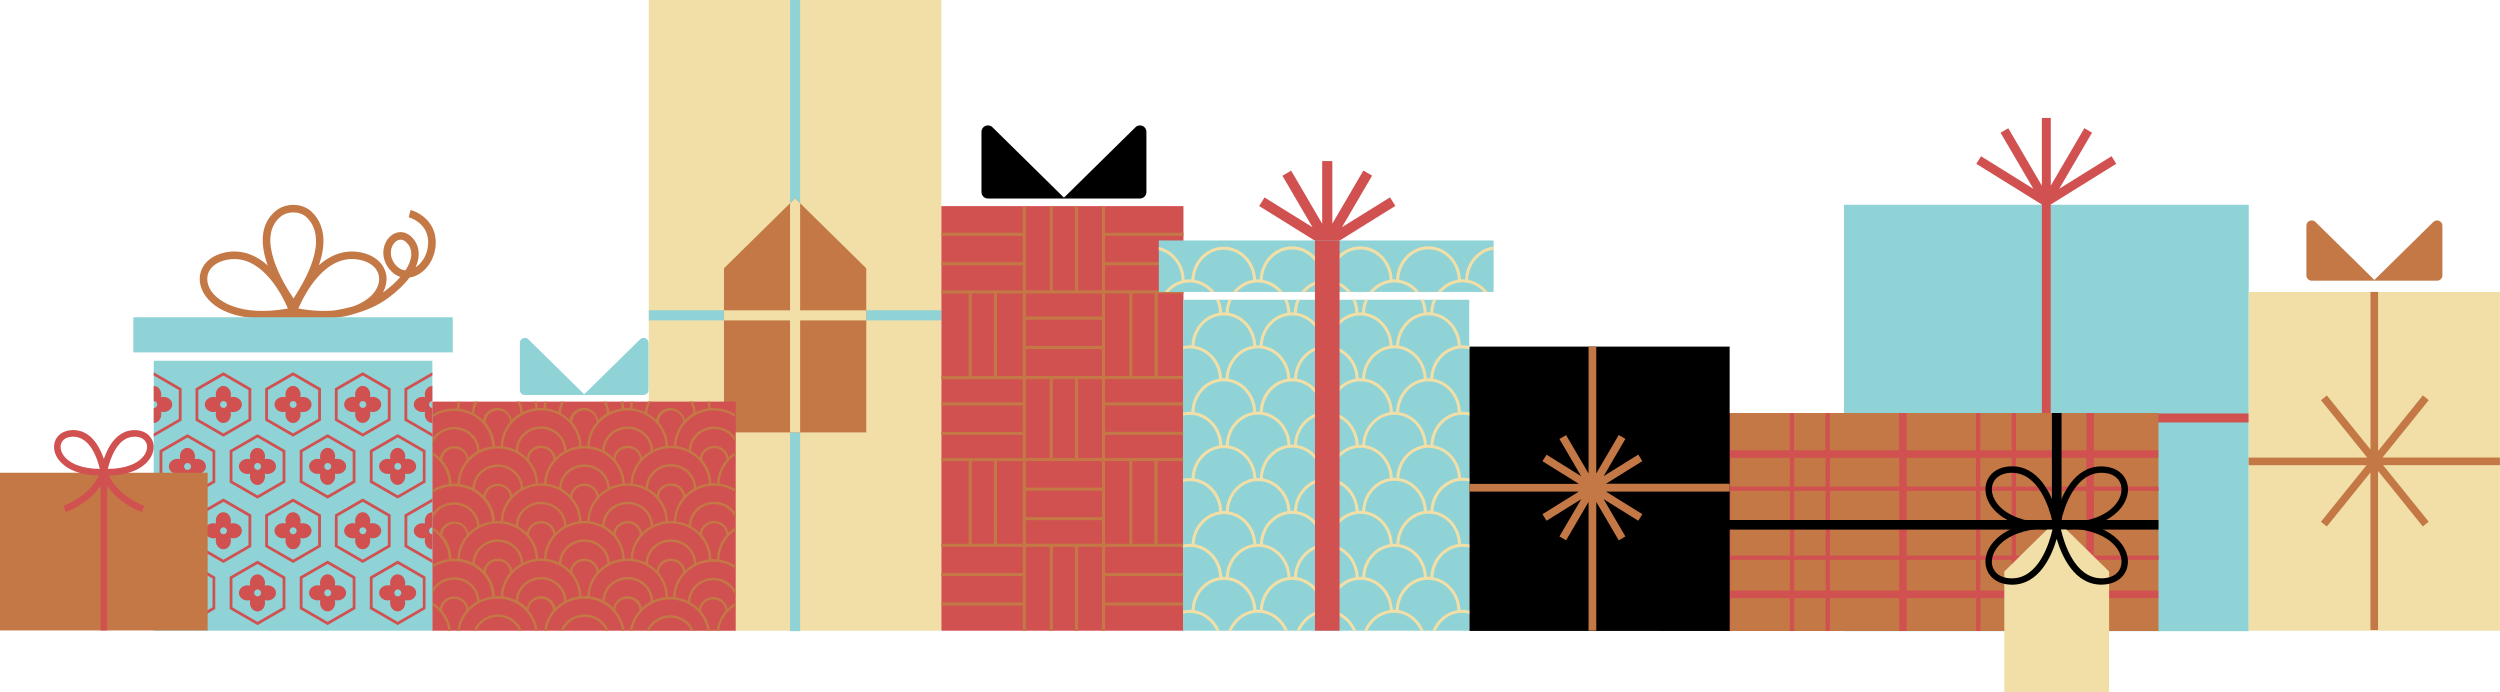 <?xml version="1.0" encoding="UTF-8" standalone="no"?><svg xmlns="http://www.w3.org/2000/svg" xmlns:xlink="http://www.w3.org/1999/xlink" fill="#000000" height="137.1" preserveAspectRatio="xMidYMid meet" version="1" viewBox="0.0 0.0 495.2 137.1" width="495.2" zoomAndPan="magnify"><g id="change1_3"><path d="M445.43,125.02h-80.17V40.56h80.17V125.02z" fill="#8fd3d6"/></g><g id="change2_6"><path d="M445.43,81.91v1.77h-39.2v41.35h-1.77V83.67h-39.2v-1.77h39.2V40.56h0.06l-13.05-8.11l0.93-1.5l10.37,6.45 l-6.5-11.11l1.53-0.89l6.65,11.38V23.36h1.77v13.41l6.65-11.38l1.52,0.89l-6.5,11.11l10.37-6.45l0.93,1.5l-13.05,8.11h0.06v41.35 H445.43z" fill="#d15050"/></g><g><g id="change3_3"><path d="M427.55,81.81v43.18h-99.08V81.81H427.55z" fill="#c37845"/></g><g id="change2_5"><path d="M427.55,97.23v-0.85h-12.8v-5.7h12.74V89.2h-12.74v-7.39h-1.48v7.39h-13.94v-7.39h-0.85v7.39h-6.22v-7.39 h-0.85v7.39h-13.74v-7.39h-0.32h-0.85h-0.32v7.39h-13.74v-7.39h-0.85v7.39h-6.22v-7.39h-0.85v7.39h-11.8v-7.39h-1.48v7.39H328.4 v1.48h12.86v5.7h-12.8v0.85h12.8v12.82h-12.8v0.85h12.8v6.09H328.4v1.48h12.86v6.52h1.48v-6.52h11.8v6.52h0.85v-6.52h6.22v6.52 h0.85v-6.52h13.74v6.52h0.32h0.85h0.32v-6.52h13.74v6.52h0.85v-6.52h6.22v6.52h0.85v-6.52h13.94v6.52h1.48v-6.52h12.74v-1.48 h-12.74v-6.09h12.8v-0.85h-12.8V97.23H427.55z M413.26,90.68v5.7h-13.94v-5.7H413.26z M398.48,90.68v5.7h-6.22v-5.7H398.48z M362.46,97.23h13.74v12.82h-13.74V97.23z M361.61,110.05h-6.22V97.23h6.22V110.05z M377.68,97.23h13.74v12.82h-13.74V97.23z M392.26,97.23h6.22v12.82h-6.22V97.23z M391.41,90.68v5.7h-13.74v-5.7H391.41z M376.2,90.68v5.7h-13.74v-5.7H376.2z M361.61,90.68 v5.7h-6.22v-5.7H361.61z M342.75,90.68h11.8v5.7h-11.8V90.68z M342.75,97.23h11.8v12.82h-11.8V97.23z M342.75,116.99v-6.09h11.8 v6.09H342.75z M355.4,116.99v-6.09h6.22v6.09H355.4z M362.46,116.99v-6.09h13.74v6.09H362.46z M377.68,116.99v-6.09h13.74v6.09 H377.68z M392.26,116.99v-6.09h6.22v6.09H392.26z M413.26,116.99h-13.94v-6.09h13.94V116.99z M413.26,110.05h-13.94V97.23h13.94 V110.05z" fill="#d15050"/></g><g id="change4_2"><path d="M427.55,104.9h-19.2v20.09h-1.91V104.9h-77.98V103h77.98V81.81h1.91V103h19.2V104.9z" fill="inherit"/></g><g id="change5_2"><path d="M417.77,113.21v23.92h-10.38h-10.38v-23.92L407.39,103L417.77,113.21z" fill="#f1dfa7"/></g><g id="change4_3"><path d="M414.54,104.1c3.69-1.1,5.37-3.07,6.04-4.12c1.07-1.69,1.23-3.6,0.43-5.11c-0.79-1.5-2.42-2.4-4.46-2.48 c-0.1,0-0.2-0.01-0.29-0.01c-5.35,0-7.83,5.6-8.86,9.07c-1.05-3.54-3.61-9.29-9.16-9.08c-2.04,0.08-3.67,0.98-4.46,2.48 c-0.8,1.51-0.64,3.42,0.43,5.11c0.67,1.06,2.36,3.04,6.07,4.13c-3.71,1.09-5.4,3.07-6.07,4.13c-1.07,1.69-1.23,3.6-0.43,5.11 c0.79,1.5,2.42,2.4,4.46,2.48c0.1,0,0.2,0.01,0.29,0.01c5.35,0,7.84-5.61,8.86-9.08c1.03,3.48,3.52,9.07,8.86,9.07 c0.1,0,0.19,0,0.29-0.01c2.04-0.08,3.67-0.98,4.46-2.48c0.8-1.51,0.64-3.42-0.43-5.11C419.91,107.17,418.23,105.2,414.54,104.1z M416.5,93.65c1.6,0.06,2.8,0.7,3.38,1.8c0.58,1.1,0.44,2.54-0.38,3.84c-1.4,2.23-4.37,3.69-8.26,4.15 c-0.92-0.1-1.92-0.15-3.01-0.14C408.85,100.61,411.02,93.44,416.5,93.65z M395.28,99.29c-0.82-1.3-0.96-2.74-0.38-3.84 c0.58-1.1,1.78-1.74,3.38-1.8c0.08,0,0.15,0,0.23,0c5.31,0,7.44,7.03,8.05,9.69c-1.07-0.01-2.04,0.04-2.95,0.13 C399.69,103,396.69,101.53,395.28,99.29z M398.51,114.56c-0.08,0-0.15,0-0.23,0c-1.6-0.06-2.8-0.7-3.38-1.8s-0.44-2.54,0.38-3.84 c1.41-2.24,4.41-3.71,8.34-4.16c0.81,0.09,1.69,0.13,2.63,0.13c0.1,0,0.21,0,0.31,0C405.95,107.53,403.84,114.56,398.51,114.56z M419.88,112.75c-0.58,1.1-1.78,1.74-3.38,1.8c-0.08,0-0.15,0-0.23,0c-5.3,0-7.43-7.01-8.04-9.67c0.1,0,0.21,0,0.31,0 c0.97,0,1.87-0.05,2.7-0.14c3.89,0.47,6.87,1.92,8.27,4.15C420.32,110.2,420.47,111.64,419.88,112.75z" fill="inherit"/></g></g><g id="change4_4"><path d="M342.61,124.97h-51.57V68.65h51.57V124.97z" fill="inherit"/></g><g id="change5_3"><path d="M186.46,124.93h-57.95V0h57.95V124.93z" fill="#f1dfa7"/></g><g id="change1_4"><path d="M186.46,63.46h-27.97v61.55h-2V63.46h-27.97v-2h27.97V0h2v61.46h27.97V63.46z" fill="#8fd3d6"/></g><g id="change3_4"><path d="M171.59,53.15v32.5H143.4v-32.5l13.09-12.89l1-0.98l1,0.98L171.59,53.15z" fill="#c37845"/></g><g id="change5_4"><path d="M158.49,61.47V40.26l-1-0.98l-1,0.98v21.21H143.4v2h13.09v22.18h2V63.47h13.1v-2H158.49z" fill="#f1dfa7"/></g><g><g id="change2_1"><path d="M145.73,79.55v45.38H85.6V79.55H145.73z" fill="#d15050"/></g><g id="change1_1"><path d="M128.46,67.93v9.32c0,0.55-0.44,0.99-0.99,0.99h-11.62h-0.27h-11.62c-0.55,0-0.99-0.44-0.99-0.99v-9.32 c0-0.88,1.06-1.33,1.69-0.71l11.06,10.88l11.06-10.88C127.4,66.61,128.46,67.05,128.46,67.93z" fill="#8fd3d6"/></g><g id="change3_1"><path d="M120.55,124.93h-0.52c-0.67-1.6-2.31-2.74-4.23-2.74c-1.91,0-3.55,1.13-4.23,2.74h-0.52 c0.7-1.87,2.56-3.22,4.75-3.22C117.99,121.71,119.85,123.05,120.55,124.93z M98.61,121.71c-2.18,0-4.05,1.35-4.75,3.22h0.52 c0.67-1.6,2.31-2.74,4.23-2.74c1.91,0,3.55,1.13,4.23,2.74h0.52C102.66,123.05,100.8,121.71,98.61,121.71z M133.96,88.36 c0.88,0.11,1.72,0.36,2.48,0.73c0.14-2.56,2.34-4.59,5.03-4.59c1.79,0,3.37,0.9,4.26,2.26v1.03c-0.65-1.64-2.31-2.81-4.26-2.81 c-2.51,0-4.55,1.95-4.56,4.36c0.63,0.35,1.21,0.79,1.72,1.29c0.22-1.32,1.41-2.33,2.84-2.33c1.42,0,2.6,1,2.84,2.31 c0.43-0.42,0.9-0.8,1.42-1.12v0.57c-1.89,1.27-3.14,3.36-3.2,5.73c1.16,0.15,2.25,0.54,3.2,1.12v0.57 c-1.21-0.8-2.68-1.27-4.26-1.27c-4.1,0-7.44,3.16-7.52,7.07c0.88,0.11,1.72,0.36,2.48,0.73c0.12-2.57,2.33-4.63,5.03-4.63 c1.79,0,3.36,0.9,4.26,2.26v1.04c-0.65-1.64-2.32-2.81-4.26-2.81c-2.51,0-4.56,1.96-4.56,4.36c0,0.01,0,0.02,0,0.03 c0.63,0.35,1.21,0.79,1.71,1.29c0.21-1.33,1.4-2.36,2.84-2.36c1.43,0,2.62,1.01,2.84,2.33c0.43-0.42,0.9-0.79,1.42-1.11v0.57 c-1.94,1.31-3.2,3.46-3.2,5.9v0c1.17,0.17,2.26,0.59,3.2,1.19v0.58c-1.24-0.86-2.76-1.37-4.41-1.37c-4.09,0-7.42,3.14-7.52,7.04 c0.88,0.11,1.72,0.36,2.48,0.73c0.14-2.56,2.34-4.59,5.03-4.59c1.9,0,3.55,1.01,4.41,2.51v1.24c-0.51-1.88-2.29-3.27-4.41-3.27 c-2.51,0-4.55,1.95-4.56,4.36c0.63,0.35,1.21,0.79,1.72,1.29c0.22-1.32,1.41-2.33,2.84-2.33c1.43,0,2.62,1.01,2.84,2.33 c0.47-0.46,0.99-0.87,1.57-1.21v0.56c-1.76,1.12-2.99,2.93-3.29,5.03h-0.49c0.19-1.48,0.82-2.82,1.76-3.92c0-0.01,0-0.02,0-0.03 c0-1.26-1.08-2.29-2.4-2.29c-1.32,0-2.4,1.03-2.4,2.29c0,0.01,0,0.02,0,0.03c0.94,1.09,1.57,2.44,1.76,3.92h-0.49 c-0.5-3.52-3.65-6.24-7.45-6.24c-3.8,0-6.95,2.72-7.45,6.24h-0.49c0.2-1.55,0.89-2.96,1.91-4.08c-0.01-1.26-1.08-2.28-2.4-2.28 c-1.31,0-2.37,1-2.39,2.25c0.99,1.14,1.65,2.56,1.82,4.11h-0.49c-0.42-3.59-3.61-6.39-7.47-6.39c-3.86,0-7.04,2.8-7.47,6.39h-0.49 c0.17-1.51,0.79-2.9,1.74-4.02c0-0.02-0.01-0.03-0.01-0.05c0-1.26-1.08-2.29-2.4-2.29c-1.32,0-2.4,1.03-2.4,2.29v0 c0.97,1.13,1.61,2.53,1.78,4.07h-0.49c-0.43-3.59-3.61-6.39-7.47-6.39c-3.86,0-7.04,2.8-7.47,6.39h-0.49 c0.17-1.53,0.81-2.94,1.78-4.07v0c0-1.26-1.08-2.29-2.4-2.29c-1.32,0-2.4,1.03-2.4,2.29c0,0.01,0,0.02,0,0.03 c0.97,1.12,1.61,2.52,1.78,4.04h-0.49c-0.26-2.16-1.52-4.02-3.33-5.17v-0.56c0.59,0.34,1.12,0.75,1.6,1.22 c0.22-1.32,1.41-2.33,2.84-2.33c1.42,0,2.61,1,2.84,2.31c0.51-0.5,1.08-0.94,1.72-1.29c-0.02-2.39-2.05-4.33-4.55-4.33 c-2.16,0-3.97,1.44-4.44,3.37v-1.3c0.85-1.52,2.52-2.55,4.44-2.55c2.68,0,4.88,2.03,5.03,4.57c0.77-0.37,1.6-0.62,2.48-0.73 c-0.11-3.88-3.44-7.01-7.51-7.01c-1.66,0-3.19,0.52-4.44,1.39v-0.58c0.99-0.64,2.14-1.07,3.38-1.23c-0.06-2.44-1.39-4.58-3.38-5.84 v-0.56c0.59,0.34,1.13,0.75,1.6,1.23c0.24-1.29,1.42-2.28,2.83-2.28c1.41,0,2.59,0.98,2.83,2.28c0.51-0.5,1.09-0.94,1.72-1.3 c-0.04-2.38-2.07-4.3-4.55-4.3c-2.16,0-3.97,1.44-4.44,3.38v-1.31c0.85-1.52,2.52-2.55,4.44-2.55c2.67,0,4.86,2.01,5.03,4.53 c0.77-0.37,1.61-0.62,2.49-0.73c-0.13-3.87-3.45-6.97-7.51-6.97c-1.66,0-3.19,0.52-4.44,1.39V97.1c0.99-0.64,2.14-1.07,3.38-1.23 c-0.06-2.44-1.39-4.58-3.38-5.84v-0.56c0.59,0.34,1.12,0.75,1.6,1.22c0.22-1.32,1.41-2.33,2.84-2.33c1.43,0,2.62,1.01,2.84,2.33 c0.51-0.5,1.08-0.94,1.71-1.29c0-2.4-2.04-4.36-4.55-4.36c-2.16,0-3.97,1.44-4.44,3.37v-1.3c0.85-1.52,2.52-2.55,4.44-2.55 c2.69,0,4.9,2.04,5.03,4.59c0.77-0.36,1.6-0.61,2.48-0.73c-0.1-3.9-3.43-7.04-7.52-7.04c-1.66,0-3.19,0.52-4.44,1.39V82.2 c1.27-0.82,2.8-1.29,4.44-1.29c0.19,0,0.38,0.01,0.57,0.02c0.01-0.47,0.06-0.93,0.15-1.38h0.49c-0.1,0.46-0.16,0.94-0.16,1.42 c0.88,0.11,1.72,0.36,2.48,0.73c0.03-0.78,0.24-1.51,0.61-2.15h0.56c-0.44,0.67-0.69,1.46-0.69,2.31c0,0.03-0.01,0.06-0.01,0.08 c0.63,0.35,1.21,0.78,1.72,1.28c0.18-1.36,1.39-2.41,2.85-2.41c1.43,0,2.62,1.01,2.84,2.33c0.51-0.5,1.08-0.94,1.71-1.29 c0-0.85-0.25-1.63-0.69-2.3h0.57c0.35,0.62,0.56,1.31,0.6,2.06c0.77-0.36,1.6-0.62,2.48-0.73c-0.01-0.45-0.07-0.9-0.16-1.33h0.49 c0.09,0.42,0.14,0.84,0.15,1.28c0.19-0.01,0.38-0.02,0.58-0.02c0.19,0,0.39,0.01,0.58,0.02c0.01-0.44,0.06-0.86,0.15-1.28h0.49 c-0.09,0.43-0.15,0.87-0.16,1.33c0.88,0.11,1.72,0.36,2.48,0.73c0.04-0.74,0.25-1.44,0.6-2.06h0.56c-0.44,0.67-0.69,1.46-0.69,2.3 c0.63,0.35,1.21,0.79,1.71,1.29c0.22-1.32,1.41-2.33,2.84-2.33c1.44,0,2.64,1.03,2.84,2.36c0.51-0.5,1.08-0.93,1.71-1.29 c0-0.01,0-0.02,0-0.02c0-0.85-0.25-1.64-0.69-2.31h0.56c0.36,0.63,0.57,1.33,0.6,2.08c0.77-0.36,1.6-0.61,2.48-0.73 c-0.01-0.46-0.07-0.92-0.16-1.36h0.49c0.09,0.43,0.14,0.86,0.15,1.31c0.19-0.01,0.38-0.02,0.58-0.02c0.19,0,0.39,0.01,0.58,0.02 c0.01-0.45,0.07-0.89,0.16-1.31h0.49c-0.1,0.44-0.16,0.89-0.17,1.36c0.88,0.11,1.72,0.36,2.48,0.73c0.04-0.75,0.26-1.46,0.62-2.09 h0.57c-0.45,0.68-0.71,1.48-0.71,2.33c0.63,0.36,1.21,0.79,1.71,1.29c0.22-1.32,1.41-2.33,2.84-2.33s2.62,1.01,2.84,2.33 c0.51-0.5,1.08-0.93,1.71-1.29c0-0.86-0.26-1.66-0.71-2.33h0.57c0.36,0.63,0.58,1.33,0.62,2.09c0.77-0.37,1.6-0.62,2.48-0.73 c-0.01-0.46-0.07-0.92-0.17-1.36h0.49c0.09,0.43,0.14,0.86,0.16,1.31c0.19-0.01,0.38-0.02,0.58-0.02c1.56,0,3.02,0.43,4.26,1.18 v0.57c-1.21-0.8-2.68-1.27-4.26-1.27C137.39,81.32,134.06,84.46,133.96,88.36z M116.81,88.4c0.88,0.11,1.72,0.36,2.48,0.73 c0.11-2.57,2.33-4.64,5.03-4.64c2.69,0,4.9,2.04,5.03,4.59c0.77-0.36,1.6-0.61,2.48-0.73c-0.1-3.9-3.43-7.04-7.52-7.04 C120.23,81.32,116.89,84.48,116.81,88.4z M120.79,111.43c0.77-0.36,1.6-0.62,2.48-0.73c-0.1-3.89-3.43-7.03-7.52-7.03 c-4.09,0-7.42,3.14-7.51,7.03c0.88,0.11,1.72,0.36,2.48,0.73c0.14-2.56,2.34-4.59,5.03-4.59 C118.45,106.84,120.65,108.88,120.79,111.43z M115.76,107.32c-2.51,0-4.55,1.95-4.55,4.36c0.63,0.35,1.21,0.79,1.71,1.29 c0.22-1.32,1.41-2.33,2.84-2.33c1.43,0,2.62,1.01,2.84,2.33c0.51-0.5,1.08-0.94,1.72-1.29 C120.31,109.28,118.27,107.32,115.76,107.32z M118.59,98.08c0.51-0.5,1.09-0.94,1.72-1.29c-0.02-2.39-2.06-4.32-4.55-4.32 c-2.5,0-4.53,1.93-4.55,4.32c0.63,0.36,1.21,0.79,1.72,1.29c0.23-1.3,1.41-2.3,2.83-2.3S118.36,96.77,118.59,98.08z M115.76,96.26 c-1.32,0-2.39,1.02-2.4,2.28c1.09,1.28,1.77,2.9,1.82,4.67c0.19-0.01,0.38-0.02,0.58-0.02c0.19,0,0.39,0.01,0.58,0.02 c0.05-1.77,0.72-3.39,1.82-4.67C118.15,97.28,117.08,96.26,115.76,96.26z M120.79,96.54c0.77-0.37,1.6-0.62,2.48-0.73 c-0.12-3.88-3.44-6.99-7.51-6.99c-4.07,0-7.39,3.12-7.51,6.99c0.88,0.11,1.72,0.36,2.49,0.73c0.16-2.54,2.35-4.55,5.03-4.55 C118.43,91.98,120.63,94,120.79,96.54z M111.75,89.37c-0.01-0.02-0.01-0.04-0.01-0.06c0-2.41-2.04-4.36-4.55-4.36 c-2.51,0-4.56,1.96-4.56,4.36c0,0.03-0.01,0.06-0.02,0.08c0.63,0.35,1.21,0.79,1.72,1.29c0.18-1.36,1.39-2.42,2.85-2.42 c1.45,0,2.66,1.04,2.85,2.39C110.54,90.15,111.12,89.72,111.75,89.37z M104.77,91.13c1.09,1.26,1.77,2.87,1.84,4.63 c0.19-0.01,0.38-0.02,0.58-0.02c0.19,0,0.39,0.01,0.58,0.02c0.06-1.76,0.74-3.37,1.84-4.64c-0.01-0.03-0.02-0.06-0.02-0.09 c0-1.26-1.08-2.29-2.4-2.29c-1.32,0-2.4,1.03-2.4,2.29C104.79,91.07,104.78,91.1,104.77,91.13z M106.3,96.27 c-3.67,0.41-6.54,3.38-6.63,6.99c0.88,0.11,1.72,0.36,2.48,0.73c0.14-2.55,2.34-4.59,5.03-4.59c2.69,0,4.89,2.04,5.03,4.59 c0.77-0.36,1.6-0.61,2.48-0.73c-0.09-3.9-3.43-7.04-7.51-7.04c-0.23,0-0.47,0.01-0.69,0.03c-0.04,0.02-0.08,0.03-0.12,0.03 C106.35,96.28,106.32,96.28,106.3,96.27z M102.63,104.23c0.63,0.35,1.21,0.79,1.72,1.29c0.22-1.32,1.41-2.33,2.84-2.33 c1.43,0,2.62,1.01,2.84,2.33c0.51-0.5,1.08-0.94,1.71-1.29c0-2.4-2.04-4.36-4.55-4.36C104.68,99.87,102.63,101.83,102.63,104.23z M104.78,105.99c1.1,1.28,1.77,2.9,1.82,4.67c0.19-0.01,0.38-0.02,0.58-0.02c0.19,0,0.39,0.01,0.58,0.02 c0.05-1.77,0.73-3.39,1.82-4.67c0-0.01,0-0.02,0-0.03c0-1.26-1.08-2.29-2.4-2.29c-1.32,0-2.4,1.03-2.4,2.29 C104.79,105.97,104.79,105.98,104.78,105.99z M123.75,110.66c0.19-0.01,0.38-0.02,0.58-0.02s0.39,0.01,0.58,0.02 c0.05-1.77,0.73-3.39,1.82-4.67c0-0.01,0-0.02,0-0.03c0-1.26-1.08-2.29-2.4-2.29c-1.32,0-2.4,1.03-2.4,2.29c0,0.01,0,0.02,0,0.03 C123.03,107.27,123.7,108.89,123.75,110.66z M127.17,105.52c0.51-0.5,1.08-0.94,1.72-1.29c0-2.4-2.05-4.36-4.56-4.36 s-4.55,1.95-4.55,4.36c0.63,0.35,1.21,0.79,1.71,1.29c0.22-1.32,1.41-2.33,2.84-2.33S126.95,104.2,127.17,105.52z M129.36,103.98 c0.77-0.36,1.6-0.61,2.48-0.73c-0.1-3.9-3.43-7.04-7.52-7.04c-4.09,0-7.42,3.14-7.52,7.04c0.88,0.11,1.72,0.36,2.48,0.73 c0.14-2.55,2.34-4.59,5.03-4.59S129.23,101.43,129.36,103.98z M124.91,95.76c0.05-1.77,0.73-3.39,1.82-4.67c0-0.01,0-0.02,0-0.03 c0-1.26-1.08-2.29-2.4-2.29c-1.32,0-2.4,1.03-2.4,2.29c0,0.02,0,0.04-0.01,0.06c1.09,1.27,1.77,2.88,1.83,4.64 c0.19-0.01,0.38-0.02,0.58-0.02S124.72,95.75,124.91,95.76z M127.17,90.62c0.51-0.5,1.08-0.94,1.72-1.29c0-2.4-2.05-4.36-4.56-4.36 c-2.51,0-4.55,1.96-4.55,4.36c0,0.01,0,0.02,0,0.04c0.63,0.35,1.21,0.79,1.71,1.29c0.2-1.34,1.4-2.37,2.84-2.37 C125.76,88.29,126.95,89.3,127.17,90.62z M113.36,83.61c1.11,1.3,1.79,2.94,1.83,4.74c0.19-0.01,0.38-0.02,0.57-0.02 c0.19,0,0.39,0.01,0.58,0.02c0.04-1.79,0.72-3.43,1.83-4.72c0-0.02-0.01-0.03-0.01-0.05c0-1.26-1.08-2.29-2.4-2.29 c-1.32,0-2.4,1.03-2.4,2.29C113.36,83.59,113.36,83.6,113.36,83.61z M99.67,88.42c0.88,0.11,1.72,0.36,2.48,0.73 c0.09-2.6,2.31-4.69,5.03-4.69c2.71,0,4.93,2.08,5.03,4.67c0.77-0.36,1.6-0.61,2.48-0.73c-0.06-3.93-3.41-7.11-7.52-7.11 C103.06,81.29,99.71,84.48,99.67,88.42z M98.04,88.38c0.19-0.01,0.38-0.02,0.58-0.02c0.19,0,0.38,0.01,0.57,0.02 c0.03-1.81,0.71-3.47,1.83-4.77c0-0.01,0-0.02,0-0.03c0-1.26-1.08-2.29-2.4-2.29c-1.32,0-2.4,1.03-2.4,2.29 c0,0.04-0.01,0.07-0.02,0.1C97.3,84.96,97.98,86.6,98.04,88.38z M90.62,95.82c0.05-1.77,0.73-3.39,1.82-4.67c0-0.01,0-0.02,0-0.03 c0-1.26-1.08-2.29-2.4-2.29c-1.32,0-2.4,1.03-2.4,2.29c0,0.01,0,0.02,0,0.03c1.1,1.28,1.77,2.9,1.82,4.67 c0.19-0.01,0.38-0.02,0.58-0.02C90.23,95.8,90.43,95.81,90.62,95.82z M93.58,96.6c0.14-2.56,2.34-4.6,5.03-4.6 c2.67,0,4.86,2.01,5.03,4.53c0.77-0.37,1.61-0.62,2.49-0.73c-0.13-3.87-3.45-6.97-7.51-6.97c-4.09,0-7.42,3.14-7.52,7.03 C91.98,95.98,92.81,96.23,93.58,96.6z M95.77,98.13c0.22-1.32,1.41-2.33,2.84-2.33c1.41,0,2.59,0.99,2.83,2.28 c0.51-0.5,1.09-0.94,1.72-1.3c-0.04-2.37-2.07-4.3-4.55-4.3c-2.51,0-4.55,1.96-4.56,4.36C94.69,97.2,95.26,97.63,95.77,98.13z M98.03,103.21c0.19-0.01,0.38-0.02,0.58-0.02c0.19,0,0.39,0.01,0.58,0.02c0.05-1.77,0.72-3.39,1.82-4.67 c-0.02-1.25-1.09-2.26-2.4-2.26c-1.32,0-2.4,1.03-2.4,2.29c0,0.01,0,0.02,0,0.03C97.3,99.87,97.97,101.46,98.03,103.21z M90.62,110.66c0.05-1.77,0.72-3.39,1.82-4.66c-0.02-1.25-1.08-2.26-2.4-2.26c-1.31,0-2.38,1.01-2.4,2.26 c1.09,1.28,1.77,2.9,1.82,4.66c0.19-0.01,0.38-0.02,0.58-0.02C90.23,110.64,90.43,110.65,90.62,110.66z M93.58,111.43 c0.14-2.56,2.34-4.59,5.03-4.59c2.69,0,4.89,2.04,5.03,4.59c0.77-0.36,1.6-0.62,2.48-0.73c-0.1-3.89-3.43-7.03-7.52-7.03 c-0.23,0-0.47,0.01-0.69,0.03c-0.04,0.02-0.08,0.03-0.12,0.03c-0.03,0-0.05-0.01-0.07-0.01c-3.67,0.41-6.54,3.38-6.63,6.98 C91.98,110.82,92.81,111.07,93.58,111.43z M95.77,112.97c0.22-1.32,1.41-2.33,2.84-2.33c1.43,0,2.62,1.01,2.84,2.33 c0.51-0.5,1.08-0.94,1.71-1.29c0-2.4-2.04-4.36-4.55-4.36c-2.51,0-4.55,1.95-4.56,4.36C94.69,112.03,95.26,112.47,95.77,112.97z M99.19,118.08c0.06-1.76,0.73-3.37,1.82-4.64c0-0.01,0-0.02,0-0.03c0-1.26-1.08-2.29-2.4-2.29c-1.32,0-2.4,1.03-2.4,2.29 c0,0.01,0,0.02,0,0.03c1.09,1.27,1.76,2.88,1.82,4.64c0.19-0.01,0.38-0.02,0.58-0.02C98.81,118.06,99,118.07,99.19,118.08z M111.74,119.13c0-2.4-2.05-4.36-4.55-4.36c-2.5,0-4.54,1.94-4.55,4.33c0.63,0.36,1.21,0.79,1.72,1.29 c0.23-1.31,1.41-2.31,2.84-2.31c1.44,0,2.63,1.02,2.84,2.35C110.53,119.93,111.11,119.48,111.74,119.13z M114.7,118.13 c-0.11-3.88-3.44-7.01-7.51-7.01c-4.08,0-7.4,3.13-7.52,7.01c0.88,0.11,1.72,0.36,2.49,0.73c0.15-2.54,2.35-4.57,5.03-4.57 c2.69,0,4.89,2.04,5.03,4.59C112.98,118.5,113.82,118.25,114.7,118.13z M116.34,118.08c0.06-1.76,0.73-3.37,1.82-4.64 c0-0.01,0-0.02,0-0.03c0-1.26-1.08-2.29-2.4-2.29c-1.32,0-2.4,1.03-2.4,2.29c0,0.01,0,0.02,0,0.03c1.09,1.27,1.76,2.89,1.82,4.64 c0.21-0.01,0.41-0.03,0.62-0.03C115.98,118.06,116.16,118.06,116.34,118.08z M128.89,119.17c0-0.01,0-0.02,0-0.03 c0-2.41-2.04-4.36-4.56-4.36c-2.49,0-4.52,1.93-4.55,4.31c0.63,0.35,1.21,0.78,1.72,1.28c0.25-1.29,1.42-2.27,2.83-2.27 c1.43,0,2.61,1,2.84,2.31C127.68,119.92,128.26,119.5,128.89,119.17z M131.85,118.26c-0.04-3.94-3.39-7.14-7.52-7.14 c-4.07,0-7.4,3.12-7.51,7c0.88,0.11,1.72,0.35,2.49,0.71c0.16-2.53,2.35-4.55,5.03-4.55c2.71,0,4.92,2.07,5.03,4.65 C130.13,118.59,130.97,118.36,131.85,118.26z M135.3,113.4c-0.01-1.26-1.08-2.28-2.4-2.28c-1.32,0-2.4,1.03-2.4,2.29 c0,0.01,0,0.02,0,0.03c1.12,1.31,1.8,2.97,1.83,4.78c0.14-0.01,0.28-0.01,0.42-0.01c0.19,0,0.39,0.01,0.58,0.02 C133.38,116.38,134.12,114.7,135.3,113.4z M137.46,111.72c0-0.01,0-0.02,0-0.03c0-2.41-2.04-4.36-4.56-4.36 c-2.51,0-4.55,1.95-4.55,4.36c0.63,0.35,1.21,0.79,1.71,1.29c0.22-1.32,1.41-2.33,2.84-2.33c1.43,0,2.61,1,2.84,2.31 C136.25,112.47,136.83,112.05,137.46,111.72z M139.07,105.98c1.12,1.31,1.8,2.97,1.83,4.79c0.14-0.01,0.28-0.01,0.42-0.01 c0.24,0,0.49,0.01,0.72,0.03c0.01-1.84,0.7-3.52,1.83-4.84c0-0.01,0-0.02,0-0.03c0-1.26-1.08-2.29-2.4-2.29 c-1.32,0-2.4,1.03-2.4,2.29C139.08,105.95,139.08,105.97,139.07,105.98z M132.9,103.67c-4.09,0-7.42,3.14-7.52,7.03 c0.88,0.11,1.72,0.36,2.48,0.73c0.14-2.56,2.34-4.59,5.03-4.59c2.71,0,4.92,2.07,5.03,4.65c0.77-0.35,1.61-0.58,2.49-0.68 C140.38,106.87,137.03,103.67,132.9,103.67z M135.3,98.51c0-1.26-1.08-2.29-2.4-2.29s-2.4,1.03-2.4,2.29c0,0.01,0,0.02,0,0.03 c1.1,1.28,1.77,2.9,1.82,4.67c0.19-0.01,0.38-0.02,0.58-0.02c0.19,0,0.39,0.01,0.58,0.02c0.02-0.89,0.2-1.74,0.51-2.54 C134.3,99.88,134.75,99.15,135.3,98.51z M137.46,96.75c-0.02-2.39-2.05-4.33-4.55-4.33c-2.51,0-4.55,1.96-4.55,4.36 c0.63,0.36,1.21,0.79,1.71,1.29c0.22-1.32,1.41-2.33,2.84-2.33c1.42,0,2.6,1,2.84,2.31C136.25,97.54,136.82,97.11,137.46,96.75z M139.08,91.09c1.09,1.27,1.76,2.88,1.82,4.64c0.19-0.01,0.38-0.02,0.58-0.02s0.39,0.01,0.58,0.02c0.05-1.77,0.72-3.39,1.82-4.67 c0,0,0,0,0,0c0-1.26-1.08-2.29-2.4-2.29c-1.32,0-2.4,1.03-2.4,2.29C139.08,91.07,139.08,91.08,139.08,91.09z M132.9,88.77 c-4.09,0-7.42,3.14-7.52,7.04c0.88,0.11,1.72,0.36,2.48,0.73c0.14-2.56,2.34-4.6,5.03-4.6c2.68,0,4.88,2.02,5.03,4.57 c0.77-0.37,1.6-0.62,2.48-0.73C140.31,91.9,136.98,88.77,132.9,88.77z M135.3,83.64c0-0.01,0-0.02,0-0.03 c0-1.26-1.08-2.29-2.4-2.29s-2.4,1.03-2.4,2.29c0,0.01,0,0.02,0,0.03c1.1,1.28,1.77,2.9,1.82,4.67c0.19-0.01,0.38-0.02,0.58-0.02 c0.19,0,0.39,0.01,0.58,0.02C133.53,86.54,134.21,84.92,135.3,83.64z M132.75,121.86c-2.12,0-3.95,1.27-4.69,3.07h0.53 c0.71-1.52,2.31-2.58,4.16-2.58c1.85,0,3.45,1.06,4.16,2.58h0.53C136.7,123.13,134.88,121.86,132.75,121.86z" fill="#c37845"/></g></g><g><g><g id="change3_7"><path d="M81.34,41.6l-0.38,1.44c0.16,0.04,4.04,1.13,3.85,5.26c-0.1,2.16-1.22,3.83-2.49,4.66 c0.36-0.82,0.57-1.62,0.61-2.4c0.07-1.5-0.47-2.8-1.57-3.78c-1.24-1.1-2.9-1.07-4.11,0.08c-1.45,1.37-1.99,4.1-0.14,6.43 c0.62,0.78,1.37,1.31,2.19,1.57c-0.9,1.04-2.07,2.09-3.46,3.1c0.76-1.38,0.94-2.86,0.48-4.24c-0.63-1.87-2.39-3.23-4.82-3.72 c-2.95-0.59-5.78,0.28-8.33,2.53c0.53-1.53,0.83-2.95,0.89-4.26c0.13-2.61-0.7-4.82-2.39-6.38c-1.83-1.69-5.05-1.75-7.03-0.13 c-3.34,2.73-2.97,7.01-1.61,10.83c-2.57-2.3-5.43-3.19-8.4-2.59c-2.43,0.49-4.19,1.85-4.82,3.72c-0.61,1.82-0.1,3.83,1.39,5.52 c2.2,2.49,6.06,3.81,10.82,3.81c0.15,0,0.29,0,0.44-0.01v2.81h11.22v-2.55c1.09-0.09,2.33-0.24,3.66-0.48 c1.05-0.15,2.04-0.38,2.96-0.69c2.23-0.64,4.49-1.58,6.42-2.98c1.87-1.35,3.35-2.77,4.4-4.17c0.25-0.04,0.51-0.1,0.77-0.18 c2.47-0.8,4.29-3.45,4.42-6.45C86.49,44.09,83.14,42.07,81.34,41.6z M71.22,51.46c1.93,0.39,3.24,1.36,3.71,2.74 c0.44,1.3,0.04,2.78-1.1,4.06c-0.49,0.55-1.67,1.65-3.88,2.43c-1.2,0.34-2.4,0.59-3.53,0.78c-1.97,0.21-4.38,0.16-7.32-0.36 C60.25,58.42,64.42,50.08,71.22,51.46z M55.59,42.91c0.69-0.56,1.61-0.84,2.52-0.84c0.95,0,1.9,0.31,2.56,0.92 c1.38,1.27,2.02,3.03,1.92,5.22c-0.14,2.96-1.64,6.62-4.45,10.9C56.19,56.25,50.54,47.04,55.59,42.91z M42.32,58.26 c-1.13-1.28-1.53-2.76-1.1-4.06c0.46-1.38,1.78-2.35,3.71-2.74c0.51-0.1,1-0.15,1.48-0.15c5.91,0,9.57,7.32,10.63,9.8 C47.27,62.85,43.32,59.39,42.32,58.26z M81.46,50.5c-0.05,0.95-0.44,1.98-1.14,3.05c-0.77-0.06-1.47-0.46-2.04-1.17 c-1.31-1.64-0.98-3.51-0.01-4.43c0.19-0.18,0.59-0.48,1.09-0.48c0.31,0,0.65,0.11,1.02,0.44C81.15,48.58,81.51,49.45,81.46,50.5z" fill="#c37845"/></g><g id="change1_5"><path d="M85.64,71.46v53.47H30.45V71.46H85.64z M89.68,62.84H26.41v6.96h63.27V62.84z" fill="#8fd3d6"/></g></g><g id="change2_8"><path d="M85.64,74.38v-0.64l-5.52,3.19v6.38l5.52,3.19v-0.64l-4.97-2.87v-5.73L85.64,74.38z M85.64,79.43v-2.98 c-0.83,0-1.5,0.77-1.5,1.72c0,0.15,0.02,0.32,0.05,0.5c-0.17-0.03-0.34-0.05-0.5-0.05c-0.95,0-1.72,0.67-1.72,1.5 c0,0.83,0.77,1.5,1.72,1.5c0.15,0,0.32-0.02,0.5-0.05c-0.03,0.17-0.05,0.34-0.05,0.5c0,0.95,0.67,1.72,1.5,1.72v-2.97 c-0.37-0.01-0.66-0.32-0.66-0.68C84.98,79.75,85.27,79.45,85.64,79.43z M71.85,86.49l-5.52-3.19v-6.38l5.52-3.19l5.52,3.19v6.38 L71.85,86.49z M66.88,82.98l4.97,2.87l4.97-2.87v-5.73l-4.97-2.87l-4.97,2.87V82.98z M71.87,80.81c-0.38,0-0.69-0.31-0.69-0.69 c0-0.38,0.31-0.69,0.69-0.69c0.38,0,0.69,0.31,0.69,0.69C72.56,80.5,72.25,80.81,71.87,80.81z M73.79,78.61 c-0.16,0-0.32,0.02-0.5,0.05c0.03-0.17,0.05-0.34,0.05-0.5c0-0.95-0.67-1.72-1.5-1.72s-1.5,0.77-1.5,1.72 c0,0.16,0.02,0.32,0.05,0.5c-0.17-0.03-0.34-0.05-0.5-0.05c-0.95,0-1.72,0.67-1.72,1.5s0.77,1.5,1.72,1.5 c0.16,0,0.32-0.02,0.5-0.05c-0.03,0.17-0.05,0.34-0.05,0.5c0,0.95,0.67,1.72,1.5,1.72s1.5-0.77,1.5-1.72c0-0.16-0.02-0.32-0.05-0.5 c0.17,0.03,0.34,0.05,0.5,0.05c0.95,0,1.72-0.67,1.72-1.5S74.74,78.61,73.79,78.61z M58.05,86.49l-5.52-3.19v-6.38l5.52-3.19 l5.52,3.19v6.38L58.05,86.49z M53.08,82.98l4.97,2.87l4.97-2.87v-5.73l-4.97-2.87l-4.97,2.87V82.98z M58.07,80.81 c-0.38,0-0.69-0.31-0.69-0.69c0-0.38,0.31-0.69,0.69-0.69c0.38,0,0.69,0.31,0.69,0.69C58.76,80.5,58.45,80.81,58.07,80.81z M59.99,78.62c-0.16,0-0.32,0.02-0.5,0.05c0.03-0.17,0.05-0.34,0.05-0.5c0-0.95-0.67-1.72-1.5-1.72c-0.83,0-1.5,0.77-1.5,1.72 c0,0.16,0.02,0.32,0.05,0.5c-0.17-0.03-0.34-0.05-0.5-0.05c-0.95,0-1.72,0.67-1.72,1.5c0,0.83,0.77,1.5,1.72,1.5 c0.16,0,0.32-0.02,0.5-0.05c-0.03,0.17-0.05,0.34-0.05,0.5c0,0.95,0.67,1.72,1.5,1.72c0.83,0,1.5-0.77,1.5-1.72 c0-0.16-0.02-0.32-0.05-0.5c0.17,0.03,0.34,0.05,0.5,0.05c0.95,0,1.72-0.67,1.72-1.5C61.71,79.29,60.94,78.62,59.99,78.62z M44.25,86.5l-5.52-3.19v-6.38l5.52-3.19l5.52,3.19v6.38L44.25,86.5z M39.28,82.99l4.97,2.87l4.97-2.87v-5.73l-4.97-2.87 l-4.97,2.87V82.99z M44.27,80.81c-0.38,0-0.69-0.31-0.69-0.69s0.31-0.69,0.69-0.69c0.38,0,0.69,0.31,0.69,0.69 S44.65,80.81,44.27,80.81z M46.19,78.62c-0.16,0-0.32,0.02-0.5,0.05c0.03-0.17,0.05-0.34,0.05-0.5c0-0.95-0.67-1.72-1.5-1.72 s-1.5,0.77-1.5,1.72c0,0.16,0.02,0.32,0.05,0.5c-0.17-0.03-0.34-0.05-0.5-0.05c-0.95,0-1.72,0.67-1.72,1.5 c0,0.83,0.77,1.5,1.72,1.5c0.16,0,0.32-0.02,0.5-0.05c-0.03,0.17-0.05,0.34-0.05,0.5c0,0.95,0.67,1.72,1.5,1.72s1.5-0.77,1.5-1.72 c0-0.16-0.02-0.32-0.05-0.5c0.17,0.03,0.34,0.05,0.5,0.05c0.95,0,1.72-0.67,1.72-1.5C47.91,79.29,47.14,78.62,46.19,78.62z M30.45,73.74v0.64l4.97,2.87v5.74l-4.97,2.87v0.64l5.52-3.19v-6.38L30.45,73.74z M32.4,78.62c-0.15,0-0.32,0.02-0.5,0.05 c0.04-0.17,0.05-0.34,0.05-0.5c0-0.95-0.67-1.72-1.5-1.72v2.98c0.01,0,0.02,0,0.02,0c0.38,0,0.69,0.31,0.69,0.69 c0,0.38-0.31,0.69-0.69,0.69c-0.01,0-0.02,0-0.02,0v2.97c0.83,0,1.5-0.77,1.5-1.72c0-0.15-0.02-0.32-0.05-0.5 c0.17,0.04,0.34,0.05,0.5,0.05c0.95,0,1.72-0.67,1.72-1.5C34.11,79.29,33.34,78.62,32.4,78.62z M85.64,99.39v-0.64l-5.52,3.19v6.38 l5.52,3.19v-0.64L80.68,108v-5.74L85.64,99.39z M85.64,104.45v-2.98c-0.83,0-1.5,0.77-1.5,1.72c0,0.16,0.02,0.32,0.05,0.5 c-0.17-0.03-0.34-0.05-0.5-0.05c-0.95,0-1.72,0.67-1.72,1.5c0,0.83,0.77,1.5,1.72,1.5c0.15,0,0.32-0.02,0.5-0.05 c-0.03,0.17-0.05,0.34-0.05,0.5c0,0.95,0.67,1.72,1.5,1.72v-2.97c-0.37-0.01-0.66-0.31-0.66-0.68 C84.98,104.77,85.27,104.46,85.64,104.45z M71.85,111.51l-5.52-3.19v-6.38l5.52-3.19l5.52,3.19v6.38L71.85,111.51z M66.88,108 l4.97,2.87l4.97-2.87v-5.73l-4.97-2.87l-4.97,2.87V108z M71.87,105.82c-0.38,0-0.69-0.31-0.69-0.69c0-0.38,0.31-0.69,0.69-0.69 c0.38,0,0.69,0.31,0.69,0.69C72.56,105.52,72.25,105.82,71.87,105.82z M73.79,103.63c-0.16,0-0.32,0.02-0.5,0.05 c0.03-0.17,0.05-0.34,0.05-0.5c0-0.95-0.67-1.72-1.5-1.72s-1.5,0.77-1.5,1.72c0,0.16,0.02,0.32,0.05,0.5 c-0.17-0.03-0.34-0.05-0.5-0.05c-0.95,0-1.72,0.67-1.72,1.5c0,0.83,0.77,1.5,1.72,1.5c0.16,0,0.32-0.02,0.5-0.05 c-0.03,0.17-0.05,0.34-0.05,0.5c0,0.95,0.67,1.72,1.5,1.72s1.5-0.77,1.5-1.72c0-0.16-0.02-0.32-0.05-0.5 c0.17,0.03,0.34,0.05,0.5,0.05c0.95,0,1.72-0.67,1.72-1.5C75.51,104.3,74.74,103.63,73.79,103.63z M58.05,111.51l-5.52-3.19v-6.38 l5.52-3.19l5.52,3.19v6.38L58.05,111.51z M53.08,108l4.97,2.87l4.97-2.87v-5.73l-4.97-2.87l-4.97,2.87V108z M58.07,105.83 c-0.38,0-0.69-0.31-0.69-0.69s0.31-0.69,0.69-0.69c0.38,0,0.69,0.31,0.69,0.69S58.45,105.83,58.07,105.83z M59.99,103.63 c-0.16,0-0.32,0.02-0.5,0.05c0.03-0.17,0.05-0.34,0.05-0.5c0-0.95-0.67-1.72-1.5-1.72c-0.83,0-1.5,0.77-1.5,1.72 c0,0.16,0.02,0.32,0.05,0.5c-0.17-0.03-0.34-0.05-0.5-0.05c-0.95,0-1.72,0.67-1.72,1.5c0,0.83,0.77,1.5,1.72,1.5 c0.16,0,0.32-0.02,0.5-0.05c-0.03,0.17-0.05,0.34-0.05,0.5c0,0.95,0.67,1.72,1.5,1.72c0.83,0,1.5-0.77,1.5-1.72 c0-0.16-0.02-0.32-0.05-0.5c0.17,0.03,0.34,0.05,0.5,0.05c0.95,0,1.72-0.67,1.72-1.5C61.71,104.3,60.94,103.63,59.99,103.63z M44.25,111.51l-5.52-3.19v-6.38l5.52-3.19l5.52,3.19v6.38L44.25,111.51z M39.28,108l4.97,2.87l4.97-2.87v-5.73l-4.97-2.87 l-4.97,2.87V108z M44.27,105.83c-0.38,0-0.69-0.31-0.69-0.69c0-0.38,0.31-0.69,0.69-0.69c0.38,0,0.69,0.31,0.69,0.69 C44.96,105.52,44.65,105.83,44.27,105.83z M46.19,103.63c-0.16,0-0.32,0.02-0.5,0.05c0.03-0.17,0.05-0.34,0.05-0.5 c0-0.95-0.67-1.72-1.5-1.72s-1.5,0.77-1.5,1.72c0,0.16,0.02,0.32,0.05,0.5c-0.17-0.03-0.34-0.05-0.5-0.05 c-0.95,0-1.72,0.67-1.72,1.5s0.77,1.5,1.72,1.5c0.16,0,0.32-0.02,0.5-0.05c-0.03,0.17-0.05,0.34-0.05,0.5 c0,0.95,0.67,1.72,1.5,1.72s1.5-0.77,1.5-1.72c0-0.16-0.02-0.32-0.05-0.5c0.17,0.03,0.34,0.05,0.5,0.05c0.95,0,1.72-0.67,1.72-1.5 S47.14,103.63,46.19,103.63z M30.45,98.76v0.64l4.97,2.87V108l-4.97,2.87v0.64l5.52-3.19v-6.38L30.45,98.76z M32.4,103.63 c-0.15,0-0.32,0.02-0.5,0.05c0.04-0.17,0.05-0.34,0.05-0.5c0-0.95-0.67-1.72-1.5-1.72v2.98c0.01,0,0.02,0,0.02,0 c0.38,0,0.69,0.31,0.69,0.69c0,0.38-0.31,0.69-0.69,0.69c-0.01,0-0.02,0-0.02,0v2.97c0.83,0,1.5-0.77,1.5-1.72 c0-0.16-0.02-0.32-0.05-0.5c0.17,0.03,0.34,0.05,0.5,0.05c0.95,0,1.72-0.67,1.72-1.5C34.11,104.31,33.34,103.63,32.4,103.63z M78.77,98.76l-5.52-3.19v-6.38l5.52-3.19l5.52,3.19v6.38L78.77,98.76z M73.81,95.25l4.97,2.87l4.97-2.87v-5.73l-4.97-2.87 l-4.97,2.87V95.25z M78.8,93.08c-0.38,0-0.69-0.31-0.69-0.69s0.31-0.69,0.69-0.69c0.38,0,0.69,0.31,0.69,0.69 S79.18,93.08,78.8,93.08z M80.72,90.88c-0.16,0-0.32,0.02-0.5,0.05c0.03-0.17,0.05-0.34,0.05-0.5c0-0.95-0.67-1.72-1.5-1.72 s-1.5,0.77-1.5,1.72c0,0.16,0.02,0.32,0.05,0.5c-0.17-0.03-0.34-0.05-0.5-0.05c-0.95,0-1.72,0.67-1.72,1.5 c0,0.83,0.77,1.5,1.72,1.5c0.16,0,0.32-0.02,0.5-0.05c-0.03,0.17-0.05,0.34-0.05,0.5c0,0.95,0.67,1.72,1.5,1.72s1.5-0.77,1.5-1.72 c0-0.16-0.02-0.32-0.05-0.5c0.17,0.03,0.34,0.05,0.5,0.05c0.95,0,1.72-0.67,1.72-1.5C82.44,91.55,81.67,90.88,80.72,90.88z M64.89,98.76l-5.52-3.19V89.2l5.52-3.19l5.52,3.19v6.38L64.89,98.76z M59.92,95.25l4.97,2.87l4.97-2.87v-5.73l-4.97-2.87 l-4.97,2.87V95.25z M64.92,93.08c-0.38,0-0.69-0.31-0.69-0.69s0.31-0.69,0.69-0.69c0.38,0,0.69,0.31,0.69,0.69 S65.29,93.08,64.92,93.08z M66.84,90.88c-0.16,0-0.32,0.02-0.5,0.05c0.03-0.17,0.05-0.34,0.05-0.5c0-0.95-0.67-1.72-1.5-1.72 s-1.5,0.77-1.5,1.72c0,0.16,0.02,0.32,0.05,0.5c-0.17-0.03-0.34-0.05-0.5-0.05c-0.95,0-1.72,0.67-1.72,1.5 c0,0.83,0.77,1.5,1.72,1.5c0.16,0,0.32-0.02,0.5-0.05c-0.03,0.17-0.05,0.34-0.05,0.5c0,0.95,0.67,1.72,1.5,1.72s1.5-0.77,1.5-1.72 c0-0.16-0.02-0.32-0.05-0.5c0.17,0.03,0.34,0.05,0.5,0.05c0.95,0,1.72-0.67,1.72-1.5C68.55,91.56,67.78,90.88,66.84,90.88z M51.01,98.77l-5.52-3.19V89.2l5.52-3.19l5.52,3.19v6.38L51.01,98.77z M46.04,95.26l4.97,2.87l4.97-2.87v-5.73l-4.97-2.87 l-4.97,2.87V95.26z M51.03,93.08c-0.38,0-0.69-0.31-0.69-0.69s0.31-0.69,0.69-0.69c0.38,0,0.69,0.31,0.69,0.69 S51.41,93.08,51.03,93.08z M52.95,90.89c-0.16,0-0.32,0.02-0.5,0.05c0.03-0.17,0.05-0.34,0.05-0.5c0-0.95-0.67-1.72-1.5-1.72 c-0.83,0-1.5,0.77-1.5,1.72c0,0.16,0.02,0.32,0.05,0.5c-0.17-0.03-0.34-0.05-0.5-0.05c-0.95,0-1.72,0.67-1.72,1.5 c0,0.83,0.77,1.5,1.72,1.5c0.16,0,0.32-0.02,0.5-0.05c-0.03,0.17-0.05,0.34-0.05,0.5c0,0.95,0.67,1.72,1.5,1.72 c0.83,0,1.5-0.77,1.5-1.72c0-0.16-0.02-0.32-0.05-0.5c0.17,0.03,0.34,0.05,0.5,0.05c0.95,0,1.72-0.67,1.72-1.5 C54.67,91.56,53.9,90.89,52.95,90.89z M37.12,98.77l-5.52-3.19V89.2l5.52-3.19l5.52,3.19v6.38L37.12,98.77z M32.16,95.26l4.97,2.87 l4.97-2.87v-5.73l-4.97-2.87l-4.97,2.87V95.26z M37.15,93.09c-0.38,0-0.69-0.31-0.69-0.69s0.31-0.69,0.69-0.69 c0.38,0,0.69,0.31,0.69,0.69S37.53,93.09,37.15,93.09z M39.07,90.89c-0.16,0-0.32,0.02-0.5,0.05c0.03-0.17,0.05-0.34,0.05-0.5 c0-0.95-0.67-1.72-1.5-1.72c-0.83,0-1.5,0.77-1.5,1.72c0,0.16,0.02,0.32,0.05,0.5c-0.17-0.03-0.34-0.05-0.5-0.05 c-0.95,0-1.72,0.67-1.72,1.5c0,0.83,0.77,1.5,1.72,1.5c0.16,0,0.32-0.02,0.5-0.05c-0.03,0.17-0.05,0.34-0.05,0.5 c0,0.95,0.67,1.72,1.5,1.72c0.83,0,1.5-0.77,1.5-1.72c0-0.16-0.02-0.32-0.05-0.5c0.17,0.03,0.34,0.05,0.5,0.05 c0.95,0,1.72-0.67,1.72-1.5C40.78,91.56,40.02,90.89,39.07,90.89z M78.77,123.81l-5.52-3.19v-6.38l5.52-3.19l5.52,3.19v6.38 L78.77,123.81z M73.81,120.3l4.97,2.87l4.97-2.87v-5.73l-4.97-2.87l-4.97,2.87V120.3z M78.8,118.13c-0.38,0-0.69-0.31-0.69-0.69 c0-0.38,0.31-0.69,0.69-0.69c0.38,0,0.69,0.31,0.69,0.69C79.49,117.82,79.18,118.13,78.8,118.13z M80.72,115.93 c-0.16,0-0.32,0.02-0.5,0.05c0.03-0.17,0.05-0.34,0.05-0.5c0-0.95-0.67-1.72-1.5-1.72s-1.5,0.77-1.5,1.72 c0,0.16,0.02,0.32,0.05,0.5c-0.17-0.03-0.34-0.05-0.5-0.05c-0.95,0-1.72,0.67-1.72,1.5s0.77,1.5,1.72,1.5 c0.16,0,0.32-0.02,0.5-0.05c-0.03,0.17-0.05,0.34-0.05,0.5c0,0.95,0.67,1.72,1.5,1.72s1.5-0.77,1.5-1.72c0-0.16-0.02-0.32-0.05-0.5 c0.17,0.03,0.34,0.05,0.5,0.05c0.95,0,1.72-0.67,1.72-1.5S81.67,115.93,80.72,115.93z M64.89,123.81l-5.52-3.19v-6.38l5.52-3.19 l5.52,3.19v6.38L64.89,123.81z M59.92,120.3l4.97,2.87l4.97-2.87v-5.73l-4.97-2.87l-4.97,2.87V120.3z M64.92,118.13 c-0.38,0-0.69-0.31-0.69-0.69c0-0.38,0.31-0.69,0.69-0.69c0.38,0,0.69,0.31,0.69,0.69C65.6,117.82,65.29,118.13,64.92,118.13z M66.84,115.93c-0.16,0-0.32,0.02-0.5,0.05c0.03-0.17,0.05-0.34,0.05-0.5c0-0.95-0.67-1.72-1.5-1.72s-1.5,0.77-1.5,1.72 c0,0.16,0.02,0.32,0.05,0.5c-0.17-0.03-0.34-0.05-0.5-0.05c-0.95,0-1.72,0.67-1.72,1.5c0,0.83,0.77,1.5,1.72,1.5 c0.16,0,0.32-0.02,0.5-0.05c-0.03,0.17-0.05,0.34-0.05,0.5c0,0.95,0.67,1.72,1.5,1.72s1.5-0.77,1.5-1.72c0-0.16-0.02-0.32-0.05-0.5 c0.17,0.03,0.34,0.05,0.5,0.05c0.95,0,1.72-0.67,1.72-1.5C68.55,116.61,67.78,115.93,66.84,115.93z M51.01,123.82l-5.52-3.19v-6.38 l5.52-3.19l5.52,3.19v6.38L51.01,123.82z M46.04,120.31l4.97,2.87l4.97-2.87v-5.73l-4.97-2.87l-4.97,2.87V120.31z M51.03,118.13 c-0.38,0-0.69-0.31-0.69-0.69s0.31-0.69,0.69-0.69c0.38,0,0.69,0.31,0.69,0.69S51.41,118.13,51.03,118.13z M52.95,115.94 c-0.16,0-0.32,0.02-0.5,0.05c0.03-0.17,0.05-0.34,0.05-0.5c0-0.95-0.67-1.72-1.5-1.72c-0.83,0-1.5,0.77-1.5,1.72 c0,0.16,0.02,0.32,0.05,0.5c-0.17-0.03-0.34-0.05-0.5-0.05c-0.95,0-1.72,0.67-1.72,1.5c0,0.83,0.77,1.5,1.72,1.5 c0.16,0,0.32-0.02,0.5-0.05c-0.03,0.17-0.05,0.34-0.05,0.5c0,0.95,0.67,1.72,1.5,1.72c0.83,0,1.5-0.77,1.5-1.72 c0-0.16-0.02-0.32-0.05-0.5c0.17,0.03,0.34,0.05,0.5,0.05c0.95,0,1.72-0.67,1.72-1.5C54.67,116.61,53.9,115.94,52.95,115.94z M37.12,123.82l-5.52-3.19v-6.38l5.52-3.19l5.52,3.19v6.38L37.12,123.82z M32.16,120.31l4.97,2.87l4.97-2.87v-5.73l-4.97-2.87 l-4.97,2.87V120.31z M37.15,118.14c-0.38,0-0.69-0.31-0.69-0.69s0.31-0.69,0.69-0.69c0.38,0,0.69,0.31,0.69,0.69 S37.53,118.14,37.15,118.14z M39.07,115.94c-0.16,0-0.32,0.02-0.5,0.05c0.03-0.17,0.05-0.34,0.05-0.5c0-0.95-0.67-1.72-1.5-1.72 c-0.83,0-1.5,0.77-1.5,1.72c0,0.16,0.02,0.32,0.05,0.5c-0.17-0.03-0.34-0.05-0.5-0.05c-0.95,0-1.72,0.67-1.72,1.5 c0,0.83,0.77,1.5,1.72,1.5c0.16,0,0.32-0.02,0.5-0.05c-0.03,0.17-0.05,0.34-0.05,0.5c0,0.95,0.67,1.72,1.5,1.72 c0.83,0,1.5-0.77,1.5-1.72c0-0.16-0.02-0.32-0.05-0.5c0.17,0.03,0.34,0.05,0.5,0.05c0.95,0,1.72-0.67,1.72-1.5 C40.78,116.61,40.02,115.94,39.07,115.94z" fill="#d15050"/></g></g><g id="change3_5"><path d="M41.13,124.88H0V93.64h41.13V124.88z" fill="#c37845"/></g><g id="change2_7"><path d="M30.07,87.01c-0.58-1.1-1.76-1.76-3.23-1.81c-3.61-0.13-5.42,3.24-6.27,5.7c-0.84-2.47-2.65-5.84-6.27-5.71 c-1.48,0.06-2.66,0.72-3.23,1.81c-0.58,1.1-0.47,2.49,0.3,3.71c0.66,1.05,2.76,3.4,8.22,3.46c-2.03,4.28-6.93,5.99-6.98,6.01 l0.21,0.62l0.21,0.62c0.21-0.07,4.38-1.52,6.89-5.2v28.66h1.3V96.23c2.51,3.68,6.68,5.13,6.89,5.2l0.42-1.24 c-0.05-0.02-4.95-1.73-6.98-6.01c5.46-0.06,7.56-2.4,8.22-3.46C30.54,89.5,30.65,88.12,30.07,87.01z M12.47,90.03 c-0.52-0.82-0.61-1.73-0.25-2.41c0.36-0.68,1.12-1.08,2.13-1.12c0.05,0,0.1,0,0.15,0c3.43,0,4.85,4.56,5.27,6.38 C16.3,92.86,13.6,91.82,12.47,90.03z M28.66,90.03c-1.13,1.79-3.83,2.84-7.3,2.85c0.43-1.82,1.84-6.38,5.28-6.38 c0.05,0,0.1,0,0.15,0c1.01,0.04,1.77,0.43,2.13,1.12C29.28,88.31,29.18,89.21,28.66,90.03z" fill="#d15050"/></g><g><g id="change4_1"><path d="M227.08,26.11v11.94c0,0.7-0.57,1.27-1.27,1.27h-14.89h-0.35h-14.89c-0.7,0-1.27-0.57-1.27-1.27V26.11 c0-1.13,1.36-1.7,2.17-0.91l14.17,13.95l14.17-13.95C225.71,24.41,227.08,24.98,227.08,26.11z" fill="inherit"/></g><g id="change2_4"><path d="M234.42,40.83v84.1h-47.95v-84.1H234.42z" fill="#d15050"/></g><g id="change3_2"><path d="M234.42,58.13v-0.62h-15.52v-4.96h15.52v-0.62h-15.52v-5.22h15.52V46.1h-15.52v-5.27h-0.62v16.68h-4.73 V40.83h-0.62v16.68h-4.38V40.83h-0.62v16.68h-4.73V40.83h-0.62v5.27h-16.11v0.62h16.11v5.22h-16.11v0.62h16.11v4.96h-16.11v0.62 h5.4v16.35h-5.4v0.62h16.11v4.59h-16.11v0.62h16.11v5.22h-16.11v0.62h16.11v4.57h-16.11v0.62h5.4v16.36h-5.4v0.62h16.11v5.17 h-16.11v0.62h16.11v5.22h-16.11v0.62h16.11v5h0.62v-16.62h4.73v16.62h0.62v-16.62h4.38v16.62h0.62v-16.62h4.73v16.62h0.62v-5h15.52 v-0.62h-15.52v-5.22h15.52v-0.62h-15.52v-5.17h15.52v-0.62h-5.11V91.34h5.11v-0.62h-15.52v-4.57h15.52v-0.62h-15.52v-5.22h15.52 V79.7h-15.52V75.1h15.52v-0.62h-5.11V58.13H234.42z M196.87,107.69h-4.38V91.34h4.38V107.69z M202.58,107.69h-5.09V91.34h5.09 V107.69z M196.87,74.48h-4.38V58.13h4.38V74.48z M202.58,74.48h-5.09V58.13h5.09V74.48z M203.2,75.1h4.73v15.62h-4.73V75.1z M218.28,107.69H203.2v-4.65h15.08V107.69z M218.28,102.42H203.2V97.2h15.08V102.42z M218.28,96.58H203.2v-5.25h15.08V96.58z M208.54,90.72V75.1h4.38v15.62H208.54z M218.28,90.72h-4.73V75.1h4.73V90.72z M218.28,74.48H203.2v-5.33h15.08V74.48z M218.28,68.54H203.2v-5.22h15.08V68.54z M218.28,62.7H203.2v-4.57h15.08V62.7z M224.3,91.34h4.38v16.36h-4.38V91.34z M223.68,91.34v16.36h-4.79V91.34H223.68z M223.68,74.48h-4.79V58.13h4.79V74.48z M228.69,74.48h-4.38V58.13h4.38V74.48z" fill="#c37845"/></g></g><g><g id="change2_2"><path d="M263.12,48.98c-0.02,0-0.03,0.01-0.05,0.01c-0.06,0.01-0.11,0.02-0.17,0.02c0,0,0,0,0,0c0,0,0,0,0,0 c-0.06,0-0.11-0.01-0.17-0.02c-0.02,0-0.03-0.01-0.05-0.01c-0.04-0.01-0.09-0.02-0.13-0.04c-0.01-0.01-0.03-0.01-0.04-0.01 c-0.05-0.02-0.1-0.04-0.14-0.07l-0.02-0.01c0,0,0,0,0,0l-12.93-8.04l1.06-1.7l9.51,5.91l-5.97-10.21l1.73-1.01l6.15,10.52V31.9 h2.01V44.3l6.15-10.52l1.73,1.01l-5.97,10.21l9.51-5.91l1.06,1.7l-12.93,8.04c0,0,0,0,0,0l-0.01,0.01 c-0.05,0.03-0.1,0.05-0.14,0.07c-0.01,0.01-0.03,0.01-0.04,0.01C263.21,48.96,263.17,48.97,263.12,48.98z" fill="#d15050"/></g><g id="change1_2"><path d="M291.03,59.38v65.55h-56.66V59.38H291.03z M229.54,47.63v10.2h66.31v-10.2H229.54z" fill="#8fd3d6"/></g><g id="change5_1"><path d="M290.81,55.42c1.54,0.29,2.9,1.17,3.86,2.41h-0.78c-1.06-1.18-2.54-1.91-4.18-1.91 c-1.64,0-3.12,0.73-4.18,1.91h-0.78c0.99-1.28,2.4-2.18,4.02-2.43c0,0,0,0,0,0c-0.11-3.33-2.67-6.01-5.81-6.01 c-3.14,0-5.71,2.69-5.81,6.04c1.6,0.25,3.01,1.14,3.99,2.4h-0.79c-1.06-1.16-2.53-1.88-4.15-1.88c-1.63,0-3.1,0.72-4.15,1.88h-0.79 c0.99-1.27,2.39-2.15,3.99-2.4c0,0,0,0,0,0c-0.11-3.33-2.67-6.01-5.81-6.01c-3.14,0-5.7,2.68-5.81,6.01c0,0,0,0,0,0 c1.6,0.25,3.01,1.14,3.99,2.4h-0.79c-1.06-1.16-2.53-1.88-4.15-1.88c-1.63,0-3.1,0.72-4.16,1.88h-0.79c0.99-1.27,2.4-2.15,4-2.4 c-0.11-3.33-2.67-6.01-5.81-6.01c-3.14,0-5.7,2.68-5.81,6.01c0,0,0,0,0,0c1.6,0.25,3.01,1.14,3.99,2.4h-0.79 c-1.06-1.16-2.53-1.88-4.15-1.88c-0.17,0-0.34,0.01-0.51,0.02c-0.04,0.02-0.08,0.03-0.13,0.03c-0.03,0-0.05,0-0.07-0.01 c0,0,0,0,0,0c-1.34,0.18-2.54,0.84-3.44,1.83h-0.79c0.99-1.27,2.39-2.15,3.99-2.4c0,0,0,0,0,0c-0.14-3.31-2.69-5.95-5.81-5.95 c-3.12,0-5.67,2.65-5.81,5.95c0,0,0,0,0,0c1.6,0.25,3,1.14,3.99,2.4h-0.79c-0.9-0.99-2.1-1.65-3.44-1.83c0,0,0,0,0,0 c-0.02,0.01-0.05,0.01-0.07,0.01c-0.05,0-0.09-0.01-0.13-0.03c-0.17-0.02-0.34-0.02-0.51-0.02c-1.63,0-3.1,0.72-4.15,1.88h-0.79 c0.85-1.1,2.02-1.9,3.35-2.27c-0.02-2.94-1.95-5.39-4.52-6.02v-0.62c0.1,0.02,0.2,0.05,0.3,0.07c2.71,0.74,4.74,3.33,4.82,6.43 c0.32-0.05,0.66-0.08,0.99-0.08c0.12,0,0.23,0,0.35,0.01c0.17-3.61,2.98-6.49,6.41-6.49c3.43,0,6.24,2.88,6.41,6.49 c0.11-0.01,0.23-0.01,0.35-0.01c0.12,0,0.23,0,0.35,0.01c0,0,0,0,0,0c0.14-3.64,2.96-6.55,6.41-6.55c3.45,0,6.27,2.91,6.41,6.55 c0,0,0,0,0,0c0.11-0.01,0.23-0.01,0.35-0.01c0.12,0,0.23,0,0.35,0.01c0,0,0,0,0,0c0.14-3.64,2.96-6.55,6.41-6.55 c3.45,0,6.27,2.91,6.41,6.55c0,0,0,0,0,0c0.11-0.01,0.23-0.01,0.35-0.01c0.11,0,0.23,0,0.34,0.01c0,0,0,0,0,0 c0.13-3.65,2.96-6.57,6.41-6.57c3.45,0,6.27,2.91,6.41,6.55c0,0,0,0,0,0c0.11-0.01,0.23-0.01,0.35-0.01c0.17,0,0.34,0.01,0.5,0.02 c0.12-3.25,2.38-5.92,5.31-6.46c0.11-0.02,0.22-0.04,0.34-0.05v0.61C293.07,49.83,290.9,52.35,290.81,55.42z M289.71,68.4 c0.46,0,0.9,0.05,1.33,0.15v0.62c-0.43-0.11-0.87-0.16-1.33-0.16c-3.14,0-5.7,2.68-5.81,6.01c0,0,0,0,0,0 c3.02,0.48,5.36,3.21,5.47,6.54c0,0,0,0,0,0c0.12-0.01,0.25-0.01,0.38-0.01c0.44,0,0.87,0.05,1.29,0.14v0.62 c-0.42-0.1-0.85-0.15-1.29-0.15c-3.15,0-5.71,2.69-5.81,6.04c3,0.47,5.32,3.16,5.46,6.44c0,0,0,0,0,0 c0.11-0.01,0.23-0.01,0.35-0.01c0.44,0,0.87,0.05,1.29,0.14v0.62c-0.42-0.1-0.85-0.15-1.29-0.15c-3.14,0-5.7,2.68-5.81,6.01 c0,0,0,0,0,0c3,0.48,5.33,3.18,5.46,6.47c0,0,0,0,0,0c0.11-0.01,0.23-0.01,0.35-0.01c0.44,0,0.87,0.05,1.29,0.14v0.62 c-0.42-0.1-0.85-0.15-1.29-0.15c-3.14,0-5.71,2.69-5.81,6.03c0,0,0,0,0,0c2.94,0.53,5.22,3.2,5.34,6.45 c0.11-0.01,0.23-0.01,0.35-0.01c0.48,0,0.96,0.06,1.41,0.17v0.62c-0.45-0.12-0.92-0.19-1.41-0.19c-2.32,0-4.32,1.46-5.26,3.57 h-0.65c0.86-2.15,2.72-3.74,4.96-4.1c0,0,0,0,0,0c-0.11-3.33-2.67-6.01-5.81-6.01c-3.14,0-5.7,2.68-5.81,6.01c0,0,0,0,0,0 c2.24,0.35,4.1,1.94,4.96,4.1h-0.65c-0.93-2.11-2.94-3.57-5.26-3.57c-0.17,0-0.34,0.01-0.51,0.02c0,0-0.01,0-0.01,0c0,0,0,0,0,0 c-2.09,0.2-3.87,1.6-4.73,3.54h-0.65c0.87-2.19,2.79-3.8,5.08-4.11c-0.13-3.31-2.69-5.97-5.81-5.97c-3.13,0-5.68,2.66-5.81,5.98 c0,0,0,0,0,0c2.25,0.34,4.13,1.94,4.99,4.1h-0.65c-0.93-2.11-2.94-3.57-5.26-3.57s-4.32,1.46-5.26,3.57h-0.65 c0.85-2.14,2.7-3.73,4.93-4.09c-0.12-3.32-2.68-5.99-5.81-5.99c-3.13,0-5.69,2.66-5.81,5.98c2.24,0.35,4.1,1.94,4.96,4.1h-0.65 c-0.93-2.11-2.94-3.57-5.26-3.57c-2.32,0-4.32,1.46-5.26,3.57h-0.65c0.86-2.15,2.72-3.74,4.96-4.1c0,0,0,0,0,0 c-0.12-3.32-2.68-5.98-5.81-5.98c-3.14,0-5.7,2.68-5.81,6.01c0,0,0,0,0,0c2.23,0.35,4.09,1.93,4.95,4.07h-0.65 c-0.94-2.1-2.94-3.54-5.25-3.54c-0.46,0-0.9,0.06-1.33,0.16v-0.62c0.43-0.1,0.87-0.15,1.33-0.15c0.12,0,0.23,0,0.35,0.01 c0,0,0,0,0,0c0.13-3.3,2.46-6,5.46-6.47c0,0,0,0,0,0c-0.1-3.08-2.29-5.59-5.1-5.96c0,0,0,0,0,0c-0.02,0.01-0.05,0.01-0.07,0.01 c-0.05,0-0.09-0.01-0.13-0.03c0,0,0,0,0,0c-0.17-0.02-0.34-0.02-0.51-0.02c-0.46,0-0.9,0.06-1.33,0.16v-0.62 c0.43-0.1,0.87-0.15,1.33-0.15c0.12,0,0.23,0,0.35,0.01c0,0,0,0,0,0c0.15-3.27,2.48-5.94,5.46-6.42c0,0,0,0,0,0 c-0.11-3.33-2.67-6.01-5.81-6.01c-0.46,0-0.9,0.06-1.33,0.16v-0.62c0.43-0.1,0.87-0.15,1.33-0.15c0.12,0,0.23,0,0.35,0.01 c0,0,0,0,0,0c0.13-3.3,2.46-6,5.47-6.47c0,0,0,0,0,0c-0.08-3.36-2.66-6.07-5.81-6.07c-0.46,0-0.9,0.06-1.33,0.16v-0.62 c0.43-0.1,0.87-0.15,1.33-0.15c0.1,0,0.21,0,0.31,0.01c0,0,0,0,0,0c0.09-3.34,2.44-6.08,5.47-6.56c0,0,0,0,0,0 c-0.12-3.32-2.68-5.99-5.81-5.99c-0.44,0-0.88,0.05-1.29,0.16v-0.62c0.42-0.09,0.85-0.14,1.29-0.14c0.12,0,0.23,0,0.35,0.01 c0,0,0,0,0,0c0.13-3.3,2.46-6,5.46-6.47c-0.03-0.92-0.25-1.8-0.62-2.58h0.66c0.33,0.77,0.53,1.62,0.56,2.52 c0.11-0.01,0.23-0.01,0.35-0.01c0.12,0,0.23,0,0.35,0.01c0.03-0.89,0.23-1.74,0.56-2.52h0.66c-0.37,0.78-0.59,1.66-0.62,2.58 c3,0.47,5.32,3.16,5.46,6.45c0.11-0.01,0.23-0.01,0.35-0.01s0.23,0,0.35,0.01c0.14-3.29,2.47-5.97,5.46-6.45 c-0.03-0.92-0.25-1.8-0.62-2.58h0.66c0.33,0.77,0.53,1.62,0.56,2.52c0.11-0.01,0.23-0.01,0.35-0.01c0.12,0,0.23,0,0.34,0.01 c0.03-0.89,0.23-1.74,0.56-2.52h0.66c-0.37,0.78-0.59,1.66-0.62,2.58c3,0.47,5.32,3.16,5.46,6.45c0.13-0.01,0.25-0.01,0.38-0.01 c0.1,0,0.21,0,0.31,0.01c0.14-3.28,2.47-5.97,5.46-6.45c-0.03-0.92-0.25-1.8-0.62-2.58h0.66c0.33,0.77,0.53,1.62,0.56,2.52 c0.11-0.01,0.23-0.01,0.34-0.01c0.12,0,0.23,0,0.35,0.01c0.03-0.89,0.23-1.74,0.56-2.52H271c-0.37,0.78-0.59,1.66-0.62,2.58 c3,0.47,5.32,3.16,5.46,6.45c0.11-0.01,0.23-0.01,0.35-0.01c0.12,0,0.23,0,0.35,0.01c0.13-3.3,2.46-6,5.46-6.47c0,0,0,0,0,0 c-0.03-0.92-0.25-1.78-0.62-2.56h0.66c0.32,0.77,0.52,1.61,0.56,2.49c0,0,0,0,0,0c0.11-0.01,0.23-0.01,0.35-0.01 c0.12,0,0.23,0,0.34,0.01c0,0,0,0,0,0c0.03-0.88,0.23-1.73,0.55-2.49h0.66c-0.36,0.77-0.58,1.64-0.61,2.56c0,0,0,0,0,0 c3,0.48,5.33,3.17,5.46,6.47c0,0,0,0,0,0C289.48,68.4,289.59,68.4,289.71,68.4z M276.2,69c-3.13,0-5.7,2.67-5.81,6 c3.05,0.46,5.41,3.22,5.5,6.57c0.11-0.01,0.23-0.01,0.34-0.01c0.1,0,0.21,0,0.31,0.01c0.09-3.34,2.44-6.08,5.47-6.56 C281.89,71.67,279.33,69,276.2,69z M276.57,107.72c0.12-3.31,2.45-6.02,5.46-6.5c-0.12-3.32-2.68-5.98-5.81-5.98 c-3.14,0-5.7,2.68-5.81,6.01c3,0.47,5.33,3.18,5.46,6.47c0.11-0.01,0.23-0.01,0.35-0.01C276.35,107.71,276.46,107.71,276.57,107.72 z M263.06,107.72c0.13-3.3,2.46-6,5.46-6.47c-0.13-3.32-2.68-5.97-5.81-5.97c-3.12,0-5.68,2.66-5.81,5.97 c3,0.48,5.33,3.18,5.46,6.47c0.11-0.01,0.23-0.01,0.35-0.01C262.83,107.71,262.95,107.71,263.06,107.72z M249.55,107.72 c0.13-3.3,2.46-6,5.46-6.47c-0.14-3.31-2.69-5.95-5.81-5.95c-3.14,0-5.7,2.68-5.81,6.01c2.99,0.47,5.31,3.14,5.46,6.42 c0.12-0.01,0.23-0.01,0.35-0.01C249.32,107.71,249.44,107.71,249.55,107.72z M243.39,88.23c3,0.47,5.34,3.17,5.47,6.47 c0.11-0.01,0.23-0.01,0.35-0.01c0.12,0,0.23,0,0.34,0.01c0.09-3.33,2.44-6.08,5.47-6.56c-0.11-3.33-2.67-6.01-5.81-6.01 C246.04,82.14,243.46,84.86,243.39,88.23z M263.66,81.61c3.01,0.48,5.35,3.19,5.47,6.5c0.11-0.01,0.23-0.01,0.35-0.01 c0.12,0,0.23,0,0.35,0.01c0.13-3.3,2.46-6,5.47-6.47c-0.07-3.38-2.65-6.1-5.81-6.1C266.32,75.54,263.74,78.25,263.66,81.61z M262.72,82.14c-3.14,0-5.7,2.68-5.81,6.01c3.02,0.48,5.36,3.21,5.47,6.54c0.11-0.01,0.23-0.01,0.34-0.01c0.12,0,0.23,0,0.35,0.01 c0.11-3.31,2.45-6.03,5.47-6.51C268.43,84.83,265.86,82.14,262.72,82.14z M255.94,75.54c-3.15,0.01-5.71,2.72-5.79,6.07 c3,0.47,5.34,3.17,5.47,6.47c0.11-0.01,0.23-0.01,0.35-0.01s0.23,0,0.35,0.01c0.13-3.28,2.44-5.98,5.43-6.47 C261.66,78.25,259.09,75.55,255.94,75.54z M255.96,101.17c0.12,0,0.23,0,0.35,0.01c0.15-3.28,2.47-5.96,5.46-6.44 c-0.08-3.36-2.66-6.07-5.81-6.07c-3.16,0-5.74,2.72-5.81,6.09c2.99,0.47,5.31,3.14,5.46,6.42 C255.73,101.18,255.85,101.17,255.96,101.17z M269.47,101.17c0.12,0,0.23,0,0.35,0.01c0.13-3.3,2.46-6,5.46-6.47 c-0.11-3.33-2.67-6.01-5.81-6.01c-3.15,0-5.72,2.7-5.81,6.05c2.99,0.47,5.32,3.16,5.46,6.44 C269.24,101.18,269.36,101.17,269.47,101.17z M276.58,94.64c0.13-3.3,2.46-6,5.46-6.47c-0.11-3.33-2.67-6.01-5.81-6.01 c-3.14,0-5.7,2.68-5.81,6.01c3,0.47,5.33,3.18,5.46,6.47c0.11-0.01,0.23-0.01,0.35-0.01C276.35,94.63,276.46,94.64,276.58,94.64z M263.63,68.47c3.02,0.46,5.37,3.17,5.5,6.48c0.11-0.01,0.23-0.01,0.35-0.01c0.1,0,0.21,0,0.31,0.01c0.13-3.3,2.46-5.99,5.46-6.47 c-0.12-3.32-2.68-5.99-5.81-5.99C266.31,62.49,263.76,65.15,263.63,68.47z M262.72,69c-3.14,0-5.7,2.68-5.81,6.01 c3.02,0.48,5.36,3.21,5.47,6.54c0.11-0.01,0.23-0.01,0.34-0.01c0.12,0,0.23,0,0.34,0.01c0.1-3.33,2.44-6.06,5.47-6.54 C268.42,71.67,265.85,69,262.72,69z M250.12,68.47c3,0.48,5.33,3.18,5.46,6.47c0.11-0.01,0.23-0.01,0.35-0.01c0.01,0,0.01,0,0.02,0 c0.01,0,0.01,0,0.02,0c0.12,0,0.23,0,0.35,0.01c0.13-3.28,2.44-5.98,5.43-6.47c-0.12-3.32-2.68-5.99-5.81-5.99 C252.8,62.49,250.24,65.15,250.12,68.47z M249.17,69c-3.14,0-5.7,2.68-5.81,6.01c3.02,0.48,5.36,3.21,5.47,6.54 c0.13-0.01,0.25-0.01,0.38-0.01c0.1,0,0.21,0,0.31,0.01c0.1-3.33,2.44-6.06,5.47-6.53C254.87,71.67,252.31,69,249.17,69z M242.07,74.94c0.11-0.01,0.23-0.01,0.35-0.01c0.12,0,0.23,0,0.35,0.01c0.13-3.3,2.46-6,5.46-6.47c-0.12-3.32-2.68-5.99-5.81-5.99 c-3.14,0-5.7,2.67-5.81,6.01c0,0,0,0,0,0C239.6,68.97,241.93,71.66,242.07,74.94z M242.11,88.17c0.11-0.01,0.23-0.01,0.34-0.01 c0.12,0,0.23,0,0.34,0.01c0.09-3.32,2.42-6.06,5.43-6.55c-0.08-3.37-2.65-6.08-5.81-6.08c-3.16,0-5.74,2.72-5.81,6.09c0,0,0,0,0,0 C239.64,82.09,242,84.83,242.11,88.17C242.11,88.17,242.11,88.17,242.11,88.17z M242.1,101.24c0.11-0.01,0.23-0.01,0.35-0.01 c0.12,0,0.23,0,0.35,0.01c0.13-3.3,2.46-6,5.46-6.47c-0.11-3.33-2.67-6.01-5.81-6.01c-3.14,0-5.7,2.68-5.81,6.01c0,0,0,0,0,0 C239.64,95.24,241.97,97.94,242.1,101.24C242.1,101.24,242.1,101.24,242.1,101.24z M242.45,114.25c0.12,0,0.23,0,0.35,0.01 c0.13-3.3,2.46-6,5.46-6.47c-0.14-3.31-2.69-5.95-5.81-5.95c-3.12,0-5.67,2.65-5.81,5.95c0,0,0,0,0,0c3,0.48,5.33,3.18,5.46,6.47 c0,0,0,0,0,0C242.22,114.25,242.33,114.25,242.45,114.25z M255.02,114.32c-0.11-3.33-2.67-6.01-5.81-6.01 c-0.17,0-0.34,0.01-0.51,0.03c-0.04,0.02-0.08,0.03-0.13,0.03c-0.02,0-0.05,0-0.07-0.01c-2.81,0.37-5,2.88-5.1,5.96 c3,0.47,5.32,3.16,5.46,6.45c0,0,0,0,0,0c0.11-0.01,0.23-0.01,0.35-0.01c0.12,0,0.23,0,0.34,0.01c0,0,0,0,0,0 C249.69,117.48,252.02,114.79,255.02,114.32z M255.96,114.25c0.12,0,0.23,0,0.35,0.01c0.13-3.3,2.46-6,5.46-6.47 c-0.11-3.33-2.67-6.01-5.81-6.01c-0.17,0-0.34,0.01-0.51,0.03c-0.04,0.02-0.08,0.03-0.13,0.03c-0.02,0-0.05,0-0.07-0.01 c-2.81,0.37-5,2.88-5.1,5.96c3,0.48,5.33,3.18,5.46,6.47C255.73,114.25,255.85,114.25,255.96,114.25z M268.53,114.32 c-0.11-3.33-2.67-6.01-5.81-6.01c-3.14,0-5.7,2.68-5.81,6.01c3,0.47,5.32,3.16,5.46,6.45c0,0,0,0,0,0 c0.12-0.01,0.25-0.01,0.38-0.01c0.1,0,0.21,0,0.31,0.01c0,0,0,0,0,0C263.21,117.48,265.53,114.79,268.53,114.32z M269.47,114.25 c0.12,0,0.23,0,0.35,0.01c0.13-3.3,2.46-6,5.46-6.47c-0.11-3.33-2.67-6.01-5.81-6.01c-3.14,0-5.7,2.68-5.81,6.01 c3,0.48,5.33,3.18,5.46,6.47C269.24,114.25,269.36,114.25,269.47,114.25z M282.04,114.28c-0.13-3.31-2.69-5.97-5.81-5.97 c-3.14,0-5.7,2.68-5.81,6.01c2.99,0.47,5.32,3.16,5.46,6.44c0,0,0,0,0,0c0.07,0,0.15,0,0.22,0c0.12,0,0.23,0,0.35,0.01c0,0,0,0,0,0 C276.59,117.43,278.98,114.7,282.04,114.28z M282.99,101.75c-3.14,0-5.71,2.69-5.81,6.04c3,0.47,5.32,3.16,5.46,6.44 c0.08,0,0.15-0.01,0.23-0.01c0.16,0,0.31,0.01,0.46,0.02c0,0,0,0,0,0c0.12-3.3,2.46-6.01,5.47-6.48 C288.68,104.42,286.12,101.75,282.99,101.75z M282.99,88.7c-3.14,0-5.7,2.68-5.81,6.01c3,0.47,5.32,3.16,5.46,6.45 c0.11-0.01,0.23-0.01,0.35-0.01c0.12,0,0.23,0,0.34,0.01c0,0,0,0,0,0c0.13-3.3,2.46-6,5.46-6.47 C288.67,91.36,286.11,88.7,282.99,88.7z M282.95,75.54c-3.16,0-5.74,2.72-5.81,6.1c3.02,0.46,5.37,3.17,5.5,6.48 c0.11-0.01,0.23-0.01,0.35-0.01c0.12,0,0.23,0,0.34,0.01c0.12-3.3,2.44-6,5.43-6.49c0,0,0,0,0,0 C288.68,78.25,286.11,75.54,282.95,75.54z M288.76,68.47C288.76,68.47,288.76,68.47,288.76,68.47c-0.11-3.33-2.67-6.01-5.81-6.01 c-3.14,0-5.7,2.68-5.81,6.01c3,0.48,5.33,3.18,5.46,6.47c0.11-0.01,0.23-0.01,0.35-0.01c0.12,0,0.23,0,0.34,0.01 C283.43,71.65,285.76,68.95,288.76,68.47z" fill="#f1dfa7"/></g><g id="change2_3"><path d="M265.34,124.93h-4.87V47.63h4.87V124.93z" fill="#d15050"/></g></g><g id="change5_5"><path d="M495.19,124.93h-49.76v-67.1h49.76V124.93z" fill="#f1dfa7"/></g><g id="change3_6"><path d="M342.61,97.37h-24.5l7.21,4.48l-0.81,1.3l-6.86-4.27l4.31,7.38l-1.32,0.77l-4.45-7.61v25.5h-1.53v-25.5 l-4.45,7.61l-1.32-0.77l4.31-7.38l-6.86,4.27l-0.81-1.3l7.21-4.48h-21.71v-1.53h21.71l-7.21-4.48l0.81-1.3l6.86,4.27l-4.31-7.38 l1.32-0.77l4.45,7.61V68.65h1.53v25.12l4.45-7.61l1.32,0.77l-4.31,7.38l6.86-4.27l0.81,1.3l-7.21,4.48h24.5V97.37z M456.85,54.55 v-9.84c0-0.93,1.12-1.4,1.79-0.75l11.68,11.49l11.68-11.49c0.66-0.65,1.79-0.18,1.79,0.75v9.84c0,0.58-0.47,1.05-1.05,1.05h-12.27 h-0.29H457.9C457.32,55.6,456.85,55.13,456.85,54.55z M495.19,90.63h-23.26l9.16-11.37l-1.17-0.94l-8.87,11V57.83h-1.5v31.21 l-8.64-10.71l-1.17,0.94l9.16,11.37h-23.49v1.5h23.36l-9.04,11.21l1.17,0.94l8.64-10.71v31.21h1.5V93.28l8.87,11l1.17-0.94 l-9.04-11.21h23.14V90.63z" fill="#c37845"/></g></svg>
